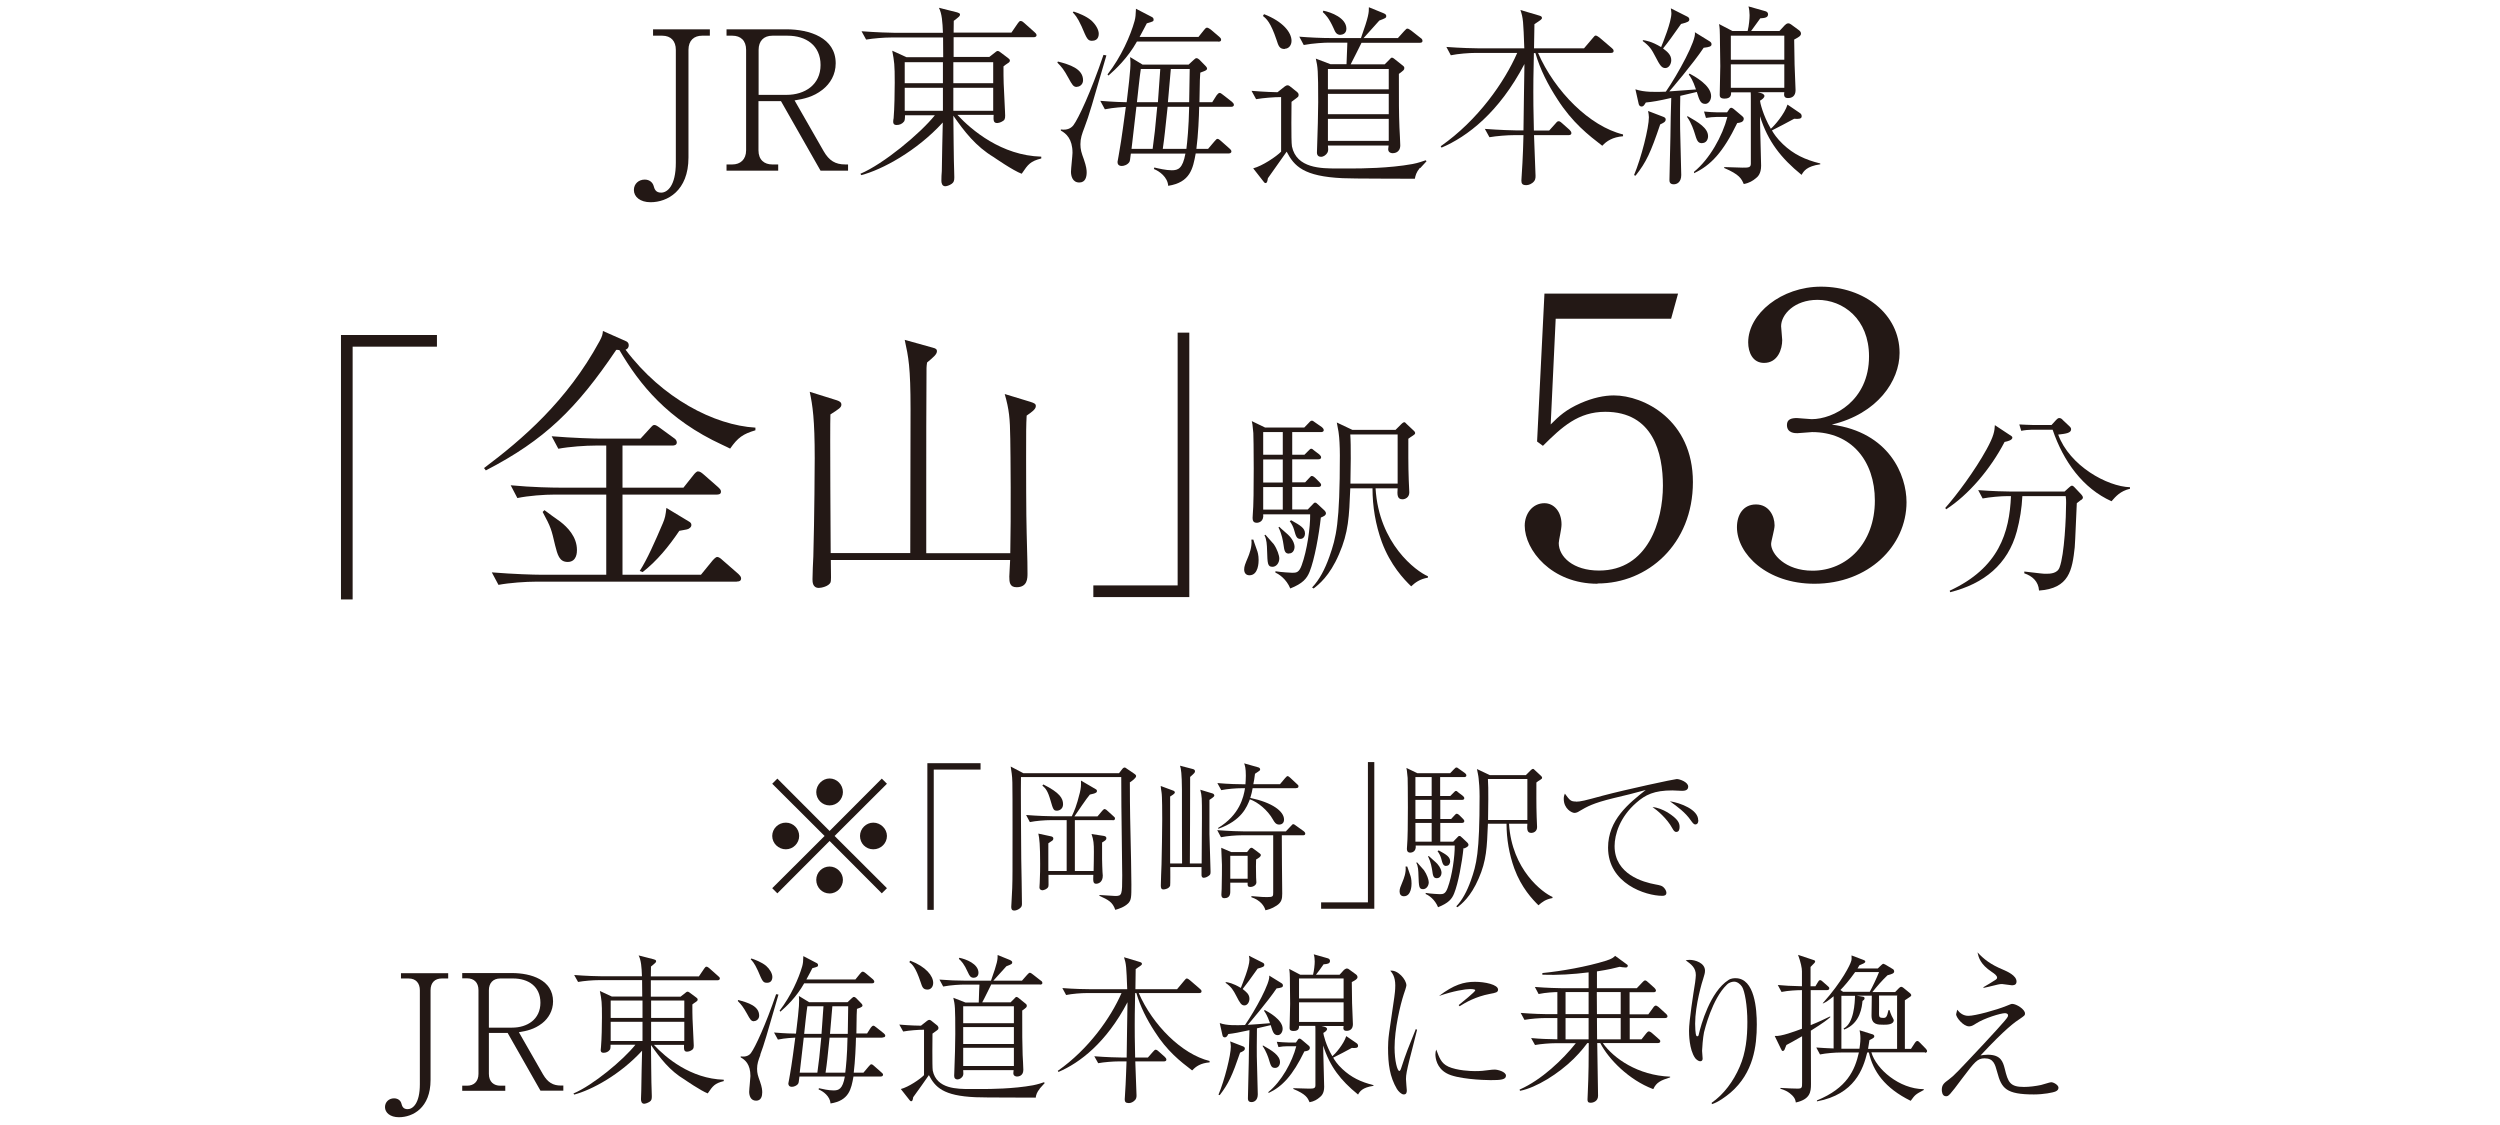 <?xml version="1.0" encoding="UTF-8"?><svg id="_レイヤー_1" xmlns="http://www.w3.org/2000/svg" viewBox="0 0 180 81"><defs><style>.cls-1{fill:#231815;}</style></defs><path class="cls-1" d="M24.56,24.12h6.9v.84h-6.07v18.2h-.84v-19.04Z"/><path class="cls-1" d="M52.57,32.3c-.21-.1-.25-.13-.56-.27-3.95-1.82-5.96-4.35-7.41-6.82-.1-.02-.13-.02-.23-.02-2.87,4.25-5.15,6.49-9.39,8.68l-.13-.17c2.76-2.07,5.98-4.83,8.31-9.12.21-.38.23-.52.25-.75l1.69.75c.08.04.17.13.17.27,0,.17-.08.27-.23.33,2.64,3.51,6.4,5.44,9.35,5.61v.19c-.9.27-1.26.52-1.82,1.32ZM53.05,41.88h-14.46c-.73,0-1.9.08-2.7.23l-.48-.9c1.57.13,3.08.17,3.47.17h4.77v-5.77h-3.7c-.75,0-1.9.08-2.7.25l-.48-.92c1.55.15,3.08.17,3.47.17h3.41v-3.03h-.75c-.73,0-1.9.08-2.7.23l-.48-.9c1.57.13,3.08.17,3.47.17h2.93l.67-.73c.21-.23.23-.25.33-.25.08,0,.17.04.4.21l1,.73c.1.06.21.17.21.31,0,.19-.17.23-.31.23h-3.6v3.03h4.39l.73-.92c.06-.08.21-.25.31-.25.15,0,.27.1.4.21l1.05.92c.13.13.21.19.21.33,0,.19-.17.21-.31.21h-6.78v5.77h5.65l.84-1.03s.21-.25.33-.25c.1,0,.25.1.36.21l1.17,1.02c.08.08.19.19.19.31,0,.21-.17.23-.31.23ZM40.87,40.46c-.61,0-.73-.54-.9-1.19-.27-1.15-.29-1.28-.9-2.41l.13-.13c.17.13.96.71,1.13.82.52.4,1.21,1.09,1.21,2.05,0,.15,0,.86-.67.86ZM49.62,38.05c-.1.06-.17.08-.71.17-.75,1.11-1.59,2.15-2.64,2.97l-.21-.08c.54-.84,1.09-2.09,1.67-3.45.15-.36.19-.54.25-1.09l1.59.96c.15.08.21.15.21.27,0,.1-.06.19-.17.25Z"/><path class="cls-1" d="M73.92,29.91c-.04.75-.04,1.03-.04,3.1,0,.36,0,4.2.04,5.36.06,2.18.06,2.43.06,2.91,0,.36,0,1-.79,1-.5,0-.52-.38-.52-.77,0-.19.06-1.03.06-1.19h-12.91c.02,1.34.02,1.49-.02,1.61-.13.29-.67.4-.84.4-.46,0-.46-.44-.46-.63,0-.46.04-1.17.06-1.63.08-2.82.1-6.72.1-7.07,0-2.82-.15-3.81-.36-4.79l1.95.61c.17.06.33.13.33.31,0,.21-.17.31-.79.71-.04.9.02,9.87.02,9.98h5.73c0-1.63.02-8.87.02-10.33,0-3.1-.15-3.77-.42-5.02l2.01.56c.25.06.31.13.31.25,0,.23-.23.42-.71.82-.02.06-.04.36-.04.4-.02,3.95-.02,4.39-.02,8.31v5.02h6.05c.06-2.7.02-7.15,0-8.22-.02-1.51-.08-2.11-.4-3.24l1.84.56c.31.1.4.15.4.31,0,.23-.31.44-.67.69Z"/><path class="cls-1" d="M85.62,42.99h-6.9v-.84h6.07v-18.2h.84v19.04Z"/><path class="cls-1" d="M89.96,41.42c-.26,0-.38-.18-.38-.42,0-.22.07-.39.28-.89.07-.17.31-.75.24-1.26h.14c.01.06.04.13.25.73.06.15.13.39.13.74,0,.13,0,1.1-.66,1.1ZM95.1,37.26c-.13,1.23-.46,3.05-.81,3.91-.2.49-.49.84-1.39,1.2-.28-.68-.81-1.03-1.07-1.14v-.1c.39.07,1.16.11,1.21.11.29,0,.49-.01.68-.54.39-1.06.63-2.76.61-3.67h-3.38c.06.52-.32.61-.46.61-.32,0-.32-.24-.29-.6.11-1.12.06-5.72.04-5.86-.06-.66-.07-.68-.11-.86l.95.46h2.83l.31-.32c.15-.17.18-.17.24-.17s.07.01.25.14l.46.32s.14.11.14.21c0,.14-.13.15-.21.15h-2.06v1.63h.88l.25-.25c.15-.15.17-.18.24-.18.06,0,.08.01.24.15l.33.25c.06.06.14.13.14.21,0,.14-.13.15-.21.15h-1.87v1.66h.93l.27-.29c.14-.15.15-.17.22-.17.08,0,.2.1.24.14l.29.29c.13.13.13.18.13.21,0,.13-.11.15-.21.15h-1.87v1.62h1.12l.31-.32c.14-.15.15-.17.22-.17s.07,0,.25.17l.42.39s.11.11.11.2c0,.17-.2.24-.36.31ZM92.36,31.11h-1.41v1.63h1.41v-1.63ZM92.36,33.08h-1.41v1.66h1.41v-1.66ZM92.36,35.07h-1.41v1.62h1.41v-1.62ZM91.62,40.81c-.36,0-.36-.24-.39-1.17-.01-.4-.03-.82-.19-1.1l.07-.04c.08.11.52.57.6.68.25.36.4.82.4,1.03,0,.33-.22.6-.49.6ZM92.8,39.86c-.29,0-.33-.21-.39-.66-.04-.26-.11-.73-.36-1.23l.06-.04c.11.13.66.57.74.68.28.31.36.6.36.77,0,.14-.08.47-.4.47ZM93.63,38.8c-.26,0-.32-.15-.46-.67-.06-.21-.17-.42-.31-.61l.11-.06c.67.38.99.56.99.96,0,.13-.07.38-.33.38ZM101.6,42.21c-.52-.5-1.49-1.52-2.11-3.19-.45-1.24-.67-2.55-.67-3.86h-1.6c-.08,2.05-.13,3.18-.81,4.74-.68,1.59-1.48,2.2-1.83,2.47l-.11-.07c.53-.56.92-1.3,1.25-2.23.49-1.39.75-2.37.75-7.29,0-.64-.04-1.3-.08-1.55,0-.13-.13-.68-.14-.81l1.12.53h3.11l.42-.42s.13-.13.2-.13c.06,0,.07.01.18.13l.5.47c.08.07.11.13.11.18,0,.07-.04.1-.14.17-.06.03-.31.21-.35.24,0,.74-.01,1.94.03,2.98,0,.14.04.74.04.88,0,.39-.33.5-.49.5-.4,0-.38-.36-.35-.79h-1.59c.24,3.99,2.92,5.97,3.77,6.33v.1c-.6.11-.91.35-1.21.63ZM100.64,31.28h-3.42c.06.75.03,2.69.01,3.54h3.4v-3.54Z"/><path class="cls-1" d="M115.02,42.03c-3.32,0-5.24-2.43-5.24-4.18,0-.86.56-1.62,1.42-1.62.67,0,1.23.59,1.23,1.53,0,.36-.2,1.14-.2,1.34,0,.98,1.03,1.98,2.9,1.98,3.54,0,4.6-3.6,4.6-6.11,0-2.34-.7-5.32-4.15-5.32-1.95,0-3.12,1.09-4.49,2.45l-.42-.31.53-10.65h9.62l-.5,1.81h-8.31l-.36,7.61c.61-.61,1.09-1.06,2.15-1.53.89-.39,1.7-.56,2.4-.56,2.15,0,5.69,1.76,5.69,6.24s-3.26,7.3-6.86,7.3Z"/><path class="cls-1" d="M137.27,36.15c0,3.18-2.76,5.88-6.63,5.88-3.43,0-5.58-2.15-5.58-4.07,0-.89.45-1.64,1.37-1.64s1.34.81,1.34,1.51c0,.31-.25,1.12-.25,1.34,0,.7,1,1.92,2.98,1.92,2.48,0,4.49-1.98,4.49-5.05,0-2.87-1.7-4.93-4.52-4.93-.14,0-.89.08-1.06.08s-.75,0-.75-.59c0-.42.33-.5.72-.5.14,0,.89.08,1.06.08,1.56,0,4.13-1.31,4.13-4.52,0-2.7-1.87-4.07-3.71-4.07-1.67,0-2.62,1.06-2.62,1.9,0,.14.08.84.08,1,0,.64-.31,1.64-1.31,1.64-.81,0-1.14-.75-1.14-1.48,0-2.06,2.4-4.01,5.24-4.01,3.12,0,5.66,1.98,5.66,4.77,0,2.01-1.59,4.38-4.88,5.16,4.15.56,5.38,3.65,5.38,5.58Z"/><path class="cls-1" d="M144.33,31.82c-1.03,1.98-2.61,3.82-4.21,4.85l-.06-.1c.81-.91,2.13-2.68,2.98-4.23.52-.95.57-1.31.59-1.73l1.06.7c.14.08.2.13.2.2,0,.18-.35.27-.56.31ZM149.84,35.99s-.14.11-.31.24c-.03.5-.11,2.73-.15,3.18-.18,1.63-.39,2.96-2.57,3.11-.04-.66-.49-1.05-1.06-1.24v-.13c.21.03.31.04,1.12.13.2.03.36.03.46.03.24,0,.8,0,.96-.46.35-.92.47-3.63.47-4.64,0-.22,0-.25-.03-.49h-3.12c-.04.86-.18,1.72-.4,2.54-.64,2.37-2.36,3.77-4.8,4.38l-.03-.11c3.56-1.65,4.3-4.2,4.41-6.81h-.24c-.49,0-1.27.07-1.8.17l-.32-.6c1.05.08,2.05.1,2.31.1h3.91l.32-.29c.1-.08.14-.13.21-.13s.11.04.18.11l.5.53s.11.13.11.2c0,.08-.04.13-.14.2ZM152.03,36.09c-2.05-.92-3.46-2.85-4.24-5.15h-1.49c-.22,0-.54.03-.77.08l-.14-.46c.25.01.78.04.99.04h1.33l.32-.35c.14-.15.19-.15.25-.15.1,0,.2.08.24.14l.49.46c.06.06.11.11.11.21,0,.27-.39.32-.93.38.82,2.25,3.53,3.74,5.17,3.79v.11c-.71.17-1.03.56-1.32.89Z"/><path class="cls-1" d="M50.55,2.57c-.57,0-.98.33-.98,1.02v7.75c0,2.41-1.53,3.22-2.73,3.22-.75,0-1.2-.39-1.2-.88,0-.45.35-.75.78-.75.35,0,.57.21.64.45.06.22.14.49.54.49.45,0,1.06-.49,1.06-2.15V3.59c0-.63-.35-1.02-.98-1.02h-.66v-.46h4.09v.46h-.57Z"/><path class="cls-1" d="M59.08,12.29l-2.85-5.01h-1.62v3.54c0,.7.43,1.02.99,1.02h.43v.45h-3.72v-.45h.42c.57,0,.99-.35.99-1.02V3.59c0-.67-.39-1.02-.99-1.02h-.42v-.46h4.3c1.67,0,3.56.6,3.56,2.45,0,.81-.39,1.46-.95,1.9-.68.53-1.35.66-2.01.77l2.09,3.65c.4.7.86.96,1.55.96h.21v.45h-1.98ZM56.71,2.57h-1.1c-.63,0-.99.39-.99,1.02v3.24h2.01c1.32,0,2.45-.73,2.45-2.15s-1.06-2.11-2.37-2.11Z"/><path class="cls-1" d="M73.56,12.51c-.61-.22-2.02-1.2-2.02-1.2-1.28-.77-2.11-1.84-2.9-2.98.01.64.03,3.43.06,4,0,.07.01.38.01.43,0,.24-.03.36-.18.47-.18.13-.39.18-.47.18-.24,0-.28-.25-.28-.39,0-.11.01-.6.03-.7,0-.56.06-3,.07-3.5-1.88,2.06-4.37,3.4-5.87,3.79l-.06-.1c1.66-.7,4.3-2.89,5.36-4.21h-2.15c0,.32-.03.39-.07.45-.13.17-.32.25-.53.25-.24,0-.25-.15-.25-.24,0-.04.01-.2.03-.25.06-.67.08-1.94.08-2.57,0-1.31-.03-1.48-.18-2.29l1.03.47h2.64c0-.21,0-.59-.01-1.42h-3.75c-.49,0-1.26.06-1.79.15l-.33-.6c1.05.08,2.06.11,2.32.11h3.54c-.03-.77-.07-1.38-.29-1.8l1.31.33c.08.03.21.06.21.15,0,.08-.04.14-.17.24-.11.1-.21.17-.28.22,0,.06-.01.57-.01.85h4.16l.46-.67c.07-.1.13-.17.2-.17.1,0,.2.08.26.14l.75.67c.07.06.14.13.14.21,0,.13-.13.15-.21.15h-5.76v1.42h2.57l.46-.36c.07-.06.1-.07.15-.07.04,0,.1.03.14.06l.6.45c.08.07.13.1.13.18,0,.07-.04.13-.13.18q-.2.13-.33.24c0,1.06,0,1.1.11,3.26.01.14.01.28.01.29,0,.24-.04.33-.24.43-.13.07-.27.1-.33.1-.28,0-.28-.2-.26-.59h-2.61c1.02,1.1,3.18,2.93,6.04,3.01v.13c-.78.2-.95.42-1.38,1.06ZM67.89,4.48h-2.75v1.51h2.75v-1.51ZM67.89,6.32h-2.75v1.66h2.75v-1.66ZM71.51,4.48h-2.87v1.51h2.87v-1.51ZM71.51,6.32h-2.87v1.66h2.87v-1.66Z"/><path class="cls-1" d="M77.53,6.26c-.25,0-.33-.15-.61-.66-.33-.6-.47-.77-.79-1.09l.04-.08c.85.22,1.81.52,1.81,1.35,0,.28-.22.47-.45.47ZM78.08,9.18c-.18.47-.29.78-.29,1.2,0,.39.07.61.25,1.1.18.52.2.77.2.93,0,.31-.08.73-.53.73-.5,0-.6-.49-.6-.77,0-.22.11-1.17.11-1.37,0-1-.46-1.39-.84-1.6v-.08c.47.07.75-.1.91-.31.35-.47,1.26-2.39,2.16-5.06l.21.04c-1.02,3.51-1.24,4.3-1.58,5.19ZM78.66,2.94c-.35,0-.39-.11-.79-1.05-.31-.68-.5-.86-.63-.99l.06-.07c.32.11.88.31,1.27.64.31.28.54.66.54.96,0,.06,0,.5-.45.5ZM88.63,7.69h-2.29c-.01.68-.07,2.04-.2,3.03h.84l.46-.54c.14-.15.15-.18.22-.18.04,0,.08,0,.25.15l.61.54c.08.07.14.13.14.21,0,.13-.13.15-.21.15h-2.36c-.2,1.09-.39,2.08-1.98,2.33-.04-.63-.64-1.06-1.03-1.21l.03-.11c.29.07.85.2,1.25.2.46,0,.79-.11.99-1.2h-3.93c-.06.47-.06.53-.11.61-.13.2-.39.28-.54.28-.24,0-.31-.14-.31-.29,0-.01.15-.81.15-.86.1-.49.39-2.65.45-3.1-.08,0-.89.04-1.51.17l-.33-.61c.96.08,1.69.1,1.9.1.31-2.55.29-2.75.25-3.25l.89.54h3.32l.38-.35c.11-.1.13-.11.2-.11s.15.07.2.11l.45.46s.1.1.1.18-.08.13-.2.18c-.06.03-.18.07-.29.11-.01.29-.03.4-.03.54-.01.25-.03,1.37-.03,1.59h.92l.31-.49c.06-.07.14-.18.22-.18.06,0,.13.04.25.14l.64.5c.06.06.14.13.14.21,0,.14-.13.15-.21.15ZM87.72,2.99h-5.86c-.67,1.2-1.56,2.02-2.05,2.45l-.07-.08c.99-1.27,1.66-2.8,1.95-3.85.07-.26.08-.43.1-.88l1.1.57c.08.04.17.08.17.21s-.04.14-.49.27c-.14.26-.21.42-.52.98h4.24l.4-.5c.08-.1.14-.17.22-.17s.22.11.27.14l.61.52c.06.06.13.11.13.21,0,.13-.11.14-.21.14ZM81.82,7.69l-.35,3.03h1.52c.15-1.14.17-1.28.33-3.03h-1.51ZM82.14,4.97c-.06.33-.24,2.01-.28,2.39h1.51l.17-2.39h-1.39ZM84.07,7.69c-.2,1.83-.21,2.06-.35,3.03h1.7c.06-.49.17-1.51.2-3.03h-1.55ZM84.3,4.97c-.03.35-.17,2.01-.21,2.39h1.53c.03-1.83.03-2.04.04-2.39h-1.37Z"/><path class="cls-1" d="M102.23,12.09c-.26.31-.32.56-.36.78-.82-.01-4.46,0-5.2-.04-2.8-.13-3.49-.86-4.03-1.91-.45.64-.89,1.27-1.35,1.91-.04.25-.07.35-.17.35-.06,0-.1-.04-.14-.1l-.75-.96c.66-.17,1.67-.85,2.01-1.2v-3.93c-.5,0-1.27.06-1.8.15l-.33-.6c.96.08,1.73.1,1.87.1l.53-.42c.08-.06.14-.08.2-.08s.11.03.15.06l.54.43c.06.06.1.11.1.2,0,.06-.01.1-.04.14-.06.06-.1.08-.47.36,0,.11-.04,2.84.03,3.21.33,1.59,2.12,1.59,3.24,1.59h1.06c.63,0,2.69-.01,4.38-.32.42-.08.74-.2.95-.27l.06.07c-.07.08-.11.13-.45.49ZM92.51,3.53c-.39,0-.46-.22-.6-.66-.43-1.28-.73-1.52-.98-1.72l.08-.13c1.37.53,1.98,1.32,1.98,1.92,0,.32-.2.57-.49.57ZM102.21,3.08h-4.18c-.08.15-.63,1.28-.78,1.55h2.45l.35-.35c.07-.08.11-.13.17-.13s.15.07.15.07l.63.5c.11.08.11.14.11.18,0,.13-.03.15-.39.42,0,2.11,0,2.79.04,3.84.01.36.06.95.06,1.3,0,.57-.49.57-.56.57-.01,0-.31,0-.31-.29,0-.04.01-.15.03-.26h-4.37c.03.31.03.38-.04.52-.08.14-.26.29-.46.29-.17,0-.29-.1-.29-.31,0-.1.01-.21.01-.31.04-.93.08-2.78.08-3.31,0-2.36-.03-2.5-.17-3.14l1.05.4h1.16c.04-1.06.04-1.17.06-1.55h-1.34c-.28,0-1.13.04-1.8.17l-.32-.6c.73.06,1.59.1,2.31.1h2.13c.57-1.6.57-1.83.57-2.22l1.03.42c.2.08.22.14.22.22,0,.13-.06.15-.5.32-.18.2-.75.84-1.13,1.26h2.47l.45-.5c.15-.17.18-.18.24-.18.07,0,.15.06.28.15l.66.52c.07.04.14.11.14.21,0,.14-.14.14-.21.14ZM96.52,2.51c-.28,0-.38-.18-.49-.45-.35-.78-.59-1-.79-1.19l.04-.1c.56.11,1.66.52,1.66,1.3,0,.32-.24.43-.42.43ZM99.99,4.97h-4.38v1.46h4.38v-1.46ZM99.99,6.76h-4.38v1.46h4.38v-1.46ZM99.99,8.56h-4.38v1.58h4.38v-1.58Z"/><path class="cls-1" d="M115.37,10.5c-1-.77-2.16-1.67-3.24-3.36-.67-1.03-1.24-2.13-1.58-3.32h-.11c-.04,1.91-.04,2.12-.04,2.79,0,.35,0,1.38.04,2.79h1.1l.45-.5c.14-.17.17-.17.24-.17.04,0,.1.01.24.14l.53.47c.07.07.14.15.14.24,0,.13-.11.15-.21.15h-2.48c.01.46.11,2.85.11,2.93,0,.18-.01.35-.24.52-.21.15-.38.15-.45.15-.25,0-.33-.11-.33-.32,0-.01,0-.08.01-.18.11-1.59.13-2.71.14-3.1h-.66c-.49,0-1.27.06-1.79.15l-.33-.6c1.05.08,2.06.11,2.31.11h.47c0-.66.07-4.45.07-4.78-1.83,3.5-4.13,5.24-5.97,6.02l-.06-.1c2.69-1.88,4.59-4.62,5.51-6.72h-2.98c-.49,0-1.27.06-1.8.17l-.32-.6c1.05.08,2.05.1,2.32.1h3.29c-.07-1.94-.08-2.18-.28-2.76l1.35.4c.13.04.2.07.2.17s-.06.13-.54.45c-.01.35-.01.6-.03,1.74h3.6l.63-.74c.11-.14.15-.18.22-.18s.21.11.27.15l.88.75c.07.06.13.11.13.21,0,.13-.11.14-.21.14h-5.23c1.2,2.76,3.72,5.29,6.12,5.87v.13c-.75.06-1.19.35-1.49.68Z"/><path class="cls-1" d="M119.53,8.97c-.68,2.01-1,2.71-1.77,3.68l-.11-.04c.53-1.26,1.07-3.42,1.07-4.17,0-.13-.03-.32-.06-.45l1.12.43c.1.04.15.1.15.18,0,.18-.17.25-.4.36ZM122.67,3.43c-.74,1.12-2.38,3.04-2.48,3.15.2-.01,1.58-.11,1.92-.14-.22-.66-.4-.92-.52-1.07l.06-.07c.31.17,1.55.82,1.55,1.62,0,.29-.18.56-.42.56-.35,0-.43-.28-.61-.86l-1.19.28c-.03,1.38-.01,2.04-.01,2.41.01.5.08,3.15.08,3.29,0,.53-.32.67-.54.67-.31,0-.31-.22-.31-.32,0-.5.07-2.66.07-3.11s.04-2.38.06-2.79c-.85.2-1.39.29-1.83.33-.13.22-.18.29-.31.29-.06,0-.17-.04-.2-.17l-.24-1.07c.63.22,1.45.2,2.19.17.86-1.24,2.23-3.74,2.09-4.28l1.07.66c.11.07.13.14.13.21,0,.15-.14.2-.57.25ZM121.04,1.72c-.67.95-.89,1.26-1.3,1.77.29.22.59.45.59.84,0,.28-.17.57-.43.57s-.39-.2-.71-.82c-.26-.5-.4-.75-.92-1.13l.03-.06c.2.03.6.08,1.3.5.13-.32.74-1.8.74-2.44,0-.1-.03-.25-.04-.35l1.19.6c.08.04.14.1.14.2,0,.14-.1.2-.57.32ZM122.56,10.31c-.32,0-.38-.17-.56-.77-.03-.1-.22-.7-.53-1.12l.03-.06c.79.45,1.48.86,1.48,1.45,0,.24-.14.49-.42.49ZM125.08,8.86c-1.02,2.11-1.91,3.05-3.11,3.61v-.1c1.12-.91,2.05-2.58,2.4-3.95h-.77c-.22,0-.54.03-.77.07l-.14-.46c.25.03.78.06.99.06h.67l.15-.22c.04-.07.1-.11.15-.11.07,0,.13.06.17.08l.63.53c.07.06.1.11.1.18,0,.25-.28.29-.47.31ZM129.7,12.58c-1.46-1.19-2.41-2.39-2.98-4.21,0,.24.01.5.01.74.01.45.07,2.78.07,2.82,0,.59-.25.81-.4.92-.18.15-.45.33-.85.4-.17-.38-.29-.68-1.42-1.16l.03-.06c.26.01,1.17.04,1.3.04.43,0,.6,0,.6-.29v-4.46c0-.5,0-.56-.01-.67h-1.41c0,.15.01.45-.47.45-.33,0-.35-.15-.35-.28,0-.32.04-1.77.04-2.06,0-.36-.03-1.92-.03-2.25,0-.21-.01-.54-.06-.78l.96.5h1.1c.1-.39.14-.89.14-1.14,0-.21-.03-.46-.08-.63l1.23.35c.13.04.18.13.18.22,0,.24-.25.27-.56.29-.1.14-.56.78-.66.91h2.04l.39-.42c.06-.06.15-.13.24-.13s.15.04.21.08l.57.42c.08.06.14.14.14.24,0,.17-.18.26-.49.43,0,.14.03,1.77.03,1.81.01.29.07,1.65.07,1.83,0,.42-.25.57-.54.57-.25,0-.32-.13-.27-.42h-1.92l.24.06c.15.04.25.13.25.2,0,.14-.17.26-.32.35,0,.1.21,1.05.78,2.02.24-.2.99-1.05,1.2-1.74l.88.6c.11.07.14.14.14.25,0,.18-.22.2-.54.17-.53.29-1.07.57-1.6.84.11.2.35.57.79.99.77.73,1.59,1.12,2.69,1.39v.06c-.98.14-1.19.49-1.34.75ZM128.47,2.57h-3.85v1.73h3.85v-1.73ZM128.47,4.63h-3.85v1.69h3.85v-1.69Z"/><path class="cls-1" d="M55.97,64.32l-.37-.37,3.77-3.76-3.77-3.76.37-.37,3.76,3.77,3.76-3.77.37.37-3.77,3.76,3.77,3.76-.37.37-3.76-3.77-3.76,3.77ZM57.54,60.19c0,.52-.43.96-.96.96s-.98-.43-.98-.96.44-.96.98-.96.96.44.96.96ZM60.69,57.03c0,.51-.42.96-.96.96s-.96-.44-.96-.96.44-.98.96-.98.96.44.96.98ZM60.69,63.35c0,.52-.42.98-.96.98s-.96-.44-.96-.98.44-.96.96-.96.96.44.96.96ZM63.86,60.19c0,.52-.43.96-.98.96s-.96-.43-.96-.96.44-.96.96-.96.98.44.98.96Z"/><path class="cls-1" d="M66.77,54.95h3.83v.46h-3.37v10.1h-.46v-10.57Z"/><path class="cls-1" d="M81.35,56.31c0,.55,0,1.88.05,3.91.02.87.06,2.66.06,3.46,0,.89,0,1.11-.22,1.35-.29.29-.7.41-.94.48-.19-.56-.5-.72-1.14-1.01v-.06c.21.02,1.03.07,1.14.07.48,0,.5-.08.5-1.47,0-.79-.06-4.27-.06-4.99-.01-.98-.01-1.64-.01-2.1h-7.22c-.02.22.01,5.36.02,5.91.01.89.05,2.31.05,3.2,0,.14-.01.23-.15.34-.12.1-.29.16-.39.16-.12,0-.23-.03-.23-.27,0-.05.02-.3.02-.36.04-.6.07-1.28.07-2.25,0-.23.01-5.76-.01-6.34-.01-.53-.07-.79-.12-1.15l.91.48h6.89l.24-.31s.08-.1.16-.1c.05,0,.14.06.14.07l.56.38c.12.08.13.13.13.17,0,.13-.27.33-.43.44ZM80.12,59.05h-2.73v3.66h1.35c.01-.15.02-1.23.02-1.38,0-.59-.02-.84-.17-1.28l.85.13c.12.02.22.05.22.17s-.08.17-.31.31v1.2c.01.26.01.66.03.92.01.19.02.21.02.27,0,.46-.3.58-.48.58-.22,0-.22-.19-.2-.64h-3.23c.01.79.01.8-.02.87-.08.17-.34.24-.42.24-.01,0-.21-.01-.21-.21,0-.06.02-.28.02-.33.03-.5.03-1.17.03-1.36,0-1.36-.05-1.83-.13-2.18l.88.19c.13.02.2.07.2.16s-.05.14-.08.16c-.04.03-.24.15-.28.19v1.99h1.32v-3.66h-1.15c-.41,0-1.06.05-1.5.14l-.27-.51c.87.07,1.71.09,1.93.09h1.36c.17-.36.34-.72.58-1.7.08-.35.09-.5.08-.87l1.06.62c.06.03.09.07.09.13,0,.07,0,.16-.51.26-.21.23-.96,1.35-1.11,1.57h1.66l.33-.39s.12-.14.17-.14c.08,0,.2.1.22.13l.42.38c.08.07.12.1.12.17,0,.12-.09.13-.17.13ZM76.09,58.37c-.23,0-.27-.1-.45-.73-.2-.7-.35-.87-.59-1.08l.07-.08c1.2.6,1.42,1.01,1.42,1.43,0,.35-.29.46-.44.46Z"/><path class="cls-1" d="M87.08,57.57v2.48c0,.1.08,2.65.08,2.69,0,.17-.01.2-.07.27-.13.12-.3.19-.42.19-.14,0-.15-.12-.16-.17v-.6h-2.25c0,.16.01,1.27-.01,1.34-.08.21-.37.27-.48.27-.17,0-.19-.13-.19-.29,0-.42.04-1.09.05-1.51.02-1.08.05-2.16.05-3.24,0-.36,0-1.71-.05-1.96-.04-.21-.04-.3-.06-.45l.89.33c.06.02.13.06.13.14,0,.09-.24.23-.34.29v4.82h.86c-.01-.84-.01-4.55-.01-5.32-.01-1.13-.06-1.5-.14-1.72l.92.24c.08.02.16.06.16.16,0,.09-.03.13-.35.41v.19c0,2.95-.01,3.3-.02,6.04h.85c.02-2.25.02-2.5.02-3.24,0-1.57,0-1.59-.12-2.07l.89.27c.1.03.12.12.12.14,0,.06,0,.09-.36.33ZM93.33,56.75h-3.14c-.03.19-.1.49-.17.7,1.58.33,2.43.96,2.43,1.56,0,.29-.21.36-.35.36-.24,0-.35-.19-.44-.35-.39-.7-1.1-1.27-1.67-1.47-.22.56-.59,1.52-2.26,2.12l-.04-.05c1.57-.94,1.85-2.24,1.95-2.87h-.22c-.41,0-1.05.05-1.49.14l-.28-.51c.77.07,1.57.09,2.02.09.01-.15.03-.32.03-.62,0-.55-.06-.71-.12-.89l1.02.29c.07.02.13.07.13.15,0,.07-.06.1-.13.15-.08.06-.22.15-.24.16-.05.37-.07.52-.12.75h1.92l.37-.44c.12-.14.15-.14.17-.14.06,0,.14.06.21.13l.46.43c.08.07.12.1.12.17,0,.12-.09.13-.17.13ZM93.81,60.14h-1.52c0,.71,0,1.41.01,2.11,0,.33.02,1.78.02,2.08,0,.39-.04.63-.4.87s-.65.3-.81.34c-.07-.29-.35-.72-1.01-.94v-.08c.81.07.91.07,1.13.07.44,0,.44-.05.44-.34v-4.11h-2.26c-.41,0-1.06.05-1.5.14l-.27-.51c.87.07,1.71.09,1.93.09h3.01l.36-.38c.12-.13.13-.14.17-.14.06,0,.1.03.22.12l.53.38s.12.09.12.17c0,.12-.09.13-.17.13ZM90.44,61.87c-.01.27-.02.65,0,1.31.01.06.02.29.02.35,0,.2-.23.33-.43.33-.21,0-.21-.1-.2-.31h-1.25v.5c0,.23.04.62-.43.62-.21,0-.21-.19-.21-.27,0-.06.02-.35.02-.39.02-.8.02-1.41.02-1.74,0-.19-.05-1.04-.05-1.23l.72.31h1.14l.17-.22s.07-.09.14-.09c.06,0,.07.01.19.1l.36.27c.09.07.13.1.13.15,0,.12-.13.2-.35.33ZM89.83,61.62h-1.25v1.65h1.25v-1.65Z"/><path class="cls-1" d="M98.95,65.43h-3.83v-.46h3.37v-10.1h.46v10.57Z"/><path class="cls-1" d="M101.08,64.53c-.22,0-.31-.15-.31-.35,0-.19.06-.33.23-.74.06-.14.26-.63.2-1.05h.12s.03.1.21.6c.05.13.1.33.1.62,0,.1,0,.92-.55.92ZM105.37,61.07c-.1,1.02-.38,2.54-.67,3.25-.16.41-.41.7-1.16,1-.23-.57-.67-.86-.89-.95v-.08c.33.06.96.09,1.01.09.24,0,.41-.01.57-.45.33-.88.52-2.3.51-3.05h-2.81c.05.43-.27.51-.38.51-.27,0-.27-.2-.24-.5.09-.93.05-4.76.04-4.88-.05-.55-.06-.57-.09-.72l.79.38h2.36l.26-.27c.13-.14.15-.14.2-.14s.06.01.21.12l.38.27s.12.09.12.17c0,.12-.1.13-.17.13h-1.72v1.36h.73l.21-.21c.13-.13.14-.15.2-.15.05,0,.07.01.2.13l.28.21s.12.1.12.17c0,.12-.1.13-.17.13h-1.56v1.38h.78l.22-.24c.12-.13.13-.14.19-.14.07,0,.16.08.2.12l.24.24c.1.1.1.15.1.17,0,.1-.09.13-.17.13h-1.56v1.35h.93l.26-.27c.12-.13.13-.14.19-.14s.06,0,.21.14l.35.33s.09.09.09.16c0,.14-.16.2-.3.26ZM103.08,55.95h-1.17v1.36h1.17v-1.36ZM103.08,57.59h-1.17v1.38h1.17v-1.38ZM103.08,59.25h-1.17v1.35h1.17v-1.35ZM102.46,64.02c-.3,0-.3-.2-.33-.98-.01-.34-.02-.69-.16-.92l.06-.03c.07.09.43.48.5.57.21.3.34.69.34.86,0,.28-.19.5-.41.5ZM103.45,63.23c-.24,0-.28-.17-.33-.55-.04-.22-.09-.6-.3-1.02l.05-.03c.09.1.55.48.62.57.23.26.3.5.3.64,0,.12-.07.39-.34.39ZM104.14,62.35c-.22,0-.27-.13-.38-.56-.05-.17-.14-.35-.26-.51l.09-.05c.56.31.82.46.82.8,0,.1-.06.31-.28.31ZM110.78,65.19c-.43-.42-1.24-1.27-1.75-2.66-.37-1.03-.56-2.12-.56-3.22h-1.34c-.07,1.71-.1,2.65-.67,3.95-.57,1.32-1.23,1.83-1.52,2.06l-.09-.06c.44-.46.77-1.08,1.05-1.86.41-1.16.63-1.97.63-6.07,0-.53-.04-1.08-.07-1.29,0-.1-.1-.57-.12-.67l.93.44h2.59l.35-.35s.1-.1.16-.1c.05,0,.06.01.15.1l.42.39c.07.06.09.1.09.15,0,.06-.03.08-.12.14-.05.02-.26.17-.29.2,0,.62-.01,1.61.02,2.48,0,.12.03.62.03.73,0,.33-.28.42-.41.42-.34,0-.31-.3-.29-.66h-1.32c.2,3.32,2.43,4.97,3.13,5.27v.08c-.5.09-.75.29-1.01.52ZM109.98,56.09h-2.85c.05.63.02,2.24.01,2.95h2.83v-2.95Z"/><path class="cls-1" d="M113.47,57.72c.33,0,.64-.08,1.92-.43,1.73-.46,5.19-1.2,5.34-1.2.19,0,.82.21.82.55,0,.28-.29.3-.44.3-.1,0-.6-.03-.7-.03-1.31,0-1.94.31-2.6.89-1.18,1.03-1.56,2.28-1.56,3.12,0,2.03,2.06,2.6,2.95,2.76.31.06.49.08.65.29.08.1.13.22.13.31,0,.19-.16.22-.29.22-1.2,0-3.91-.88-3.91-3.47,0-2,1.49-3.18,2.71-4.15-.7.2-1.56.41-2.33.59-1.47.36-1.88.6-2.46.94-.07.05-.2.12-.34.12-.19,0-.77-.3-.77-1.01,0-.17.03-.27.08-.38.36.49.42.57.8.57ZM120.06,58.49c.78.49.87.78.87,1.05,0,.12-.02.36-.24.36-.13,0-.2-.12-.28-.26-.38-.71-1.11-1.32-1.43-1.53.38.03.75.19,1.08.38ZM122.28,59.05c0,.28-.15.31-.21.31-.13,0-.21-.13-.33-.29-.39-.57-.95-.98-1.51-1.38.77.12,2.04.6,2.04,1.36Z"/><path class="cls-1" d="M31.81,70.45c-.48,0-.81.28-.81.85v6.46c0,2.01-1.28,2.68-2.28,2.68-.63,0-1-.33-1-.73,0-.37.29-.63.65-.63.29,0,.48.17.53.37.05.19.12.41.45.41.37,0,.88-.41.88-1.79v-6.77c0-.52-.29-.85-.81-.85h-.55v-.38h3.4v.38h-.48Z"/><path class="cls-1" d="M38.92,78.54l-2.37-4.17h-1.35v2.95c0,.58.36.85.82.85h.36v.37h-3.1v-.37h.35c.48,0,.82-.29.82-.85v-6.03c0-.56-.33-.85-.82-.85h-.35v-.38h3.58c1.39,0,2.96.5,2.96,2.04,0,.67-.33,1.22-.79,1.58-.57.44-1.13.55-1.67.64l1.74,3.04c.34.58.72.8,1.29.8h.17v.37h-1.65ZM36.94,70.45h-.92c-.52,0-.82.33-.82.85v2.69h1.67c1.1,0,2.04-.6,2.04-1.79s-.88-1.75-1.97-1.75Z"/><path class="cls-1" d="M50.97,78.73c-.51-.19-1.68-1-1.68-1-1.07-.64-1.75-1.53-2.42-2.49.01.53.02,2.86.05,3.33,0,.06.01.31.01.36,0,.2-.02.3-.15.39-.15.1-.33.15-.4.15-.2,0-.23-.21-.23-.33,0-.09.01-.5.02-.58,0-.46.05-2.5.06-2.91-1.57,1.72-3.63,2.83-4.89,3.16l-.05-.08c1.38-.58,3.58-2.4,4.46-3.51h-1.79c0,.27-.02.32-.06.37-.1.14-.27.21-.44.21-.2,0-.21-.13-.21-.2,0-.03.01-.16.02-.21.05-.56.07-1.61.07-2.14,0-1.09-.02-1.23-.15-1.9l.86.4h2.19c0-.17,0-.49-.01-1.18h-3.12c-.41,0-1.04.05-1.49.13l-.28-.5c.87.07,1.72.09,1.93.09h2.95c-.02-.64-.06-1.15-.24-1.5l1.09.28c.07.02.17.05.17.13,0,.07-.04.12-.14.2-.09.08-.17.14-.23.19,0,.05-.01.48-.01.71h3.46l.38-.56c.06-.08.1-.14.16-.14.08,0,.16.07.22.12l.63.56c.06.05.12.1.12.17,0,.1-.1.13-.17.13h-4.8v1.18h2.14l.38-.3c.06-.05.08-.06.13-.06.03,0,.08.02.12.05l.5.37c.07.06.1.08.1.15,0,.06-.03.1-.1.15q-.16.1-.28.2c0,.88,0,.92.09,2.72.01.12.01.23.01.24,0,.2-.04.28-.2.36-.1.06-.22.08-.28.08-.23,0-.23-.16-.22-.49h-2.17c.85.92,2.65,2.44,5.03,2.51v.1c-.65.16-.79.35-1.15.88ZM46.26,72.04h-2.29v1.25h2.29v-1.25ZM46.26,73.57h-2.29v1.38h2.29v-1.38ZM49.27,72.04h-2.39v1.25h2.39v-1.25ZM49.27,73.57h-2.39v1.38h2.39v-1.38Z"/><path class="cls-1" d="M54.29,73.53c-.21,0-.28-.13-.51-.55-.28-.5-.4-.64-.66-.91l.03-.07c.71.19,1.51.43,1.51,1.13,0,.23-.19.39-.37.39ZM54.75,75.95c-.15.39-.24.65-.24,1,0,.33.06.51.21.92.15.43.16.64.16.78,0,.26-.07.6-.44.6-.42,0-.5-.41-.5-.64,0-.19.09-.98.09-1.14,0-.84-.38-1.16-.7-1.34v-.07c.39.06.63-.08.75-.26.29-.39,1.04-1.99,1.8-4.22l.17.03c-.85,2.93-1.03,3.58-1.31,4.32ZM55.23,70.76c-.29,0-.33-.09-.66-.87-.26-.57-.42-.72-.52-.82l.05-.06c.27.09.73.26,1.06.53.26.23.45.55.45.8,0,.05,0,.42-.37.42ZM63.53,74.71h-1.9c-.01.57-.06,1.7-.16,2.52h.7l.38-.45c.12-.13.13-.15.19-.15.03,0,.07,0,.21.13l.51.45c.07.06.12.1.12.17,0,.1-.1.13-.17.13h-1.96c-.16.91-.32,1.73-1.65,1.94-.04-.52-.53-.88-.86-1.01l.02-.09c.24.06.71.16,1.05.16.38,0,.66-.09.82-1h-3.27c-.05.39-.05.44-.09.51-.1.16-.32.23-.45.23-.2,0-.26-.12-.26-.24,0-.01.13-.67.13-.72.08-.41.33-2.21.37-2.58-.07,0-.74.03-1.25.14l-.28-.51c.8.07,1.41.08,1.58.08.26-2.12.24-2.29.21-2.71l.74.45h2.76l.31-.29c.09-.08.1-.09.16-.09s.13.06.16.09l.37.38s.08.08.08.15-.07.1-.16.15c-.05.02-.15.06-.24.09-.01.24-.02.34-.02.45-.01.21-.02,1.14-.02,1.32h.77l.26-.41c.05-.06.12-.15.19-.15.05,0,.1.03.21.12l.53.42s.12.1.12.17c0,.12-.1.13-.17.13ZM62.78,70.8h-4.88c-.56,1-1.3,1.68-1.71,2.04l-.06-.07c.82-1.06,1.38-2.33,1.63-3.2.06-.22.07-.36.08-.73l.92.48c.07.03.14.07.14.17s-.03.12-.41.22c-.12.22-.17.35-.43.81h3.53l.34-.42c.07-.08.12-.14.19-.14s.19.09.22.12l.51.43s.1.09.1.17c0,.1-.09.12-.17.12ZM57.87,74.71l-.29,2.52h1.27c.13-.95.14-1.07.28-2.52h-1.25ZM58.13,72.45c-.05.28-.2,1.67-.23,1.99h1.25l.14-1.99h-1.16ZM59.73,74.71c-.16,1.52-.17,1.72-.29,2.52h1.42c.05-.41.14-1.25.16-2.52h-1.29ZM59.93,72.45c-.02.29-.14,1.67-.17,1.99h1.28c.02-1.52.02-1.7.03-1.99h-1.14Z"/><path class="cls-1" d="M74.87,78.38c-.22.26-.27.46-.3.65-.69-.01-3.72,0-4.33-.03-2.33-.1-2.9-.72-3.36-1.59-.37.53-.74,1.06-1.13,1.59-.03.21-.06.29-.14.29-.05,0-.08-.03-.12-.08l-.63-.8c.55-.14,1.39-.71,1.67-1v-3.27c-.42,0-1.06.05-1.5.13l-.28-.5c.8.07,1.44.08,1.56.08l.44-.35c.07-.05.12-.07.16-.07s.09.02.13.05l.45.36s.08.09.08.16c0,.05-.01.08-.03.12-.05.05-.08.07-.4.3,0,.09-.03,2.37.02,2.67.28,1.32,1.77,1.32,2.69,1.32h.88c.52,0,2.24-.01,3.65-.27.35-.07.62-.16.79-.22l.05.06c-.06.07-.09.1-.37.41ZM66.78,71.25c-.33,0-.38-.19-.5-.55-.36-1.07-.6-1.27-.81-1.43l.07-.1c1.14.44,1.65,1.1,1.65,1.6,0,.27-.16.48-.41.48ZM74.85,70.88h-3.48c-.07.13-.52,1.07-.65,1.29h2.04l.29-.29c.06-.07.09-.1.14-.1s.13.06.13.06l.52.42c.09.07.09.12.09.15,0,.1-.02.13-.33.35,0,1.75,0,2.32.03,3.19.01.3.05.79.05,1.08,0,.48-.41.48-.46.48-.01,0-.26,0-.26-.24,0-.03.01-.13.02-.22h-3.63c.02.26.02.31-.03.43-.07.12-.22.24-.38.24-.14,0-.24-.08-.24-.26,0-.08.01-.17.01-.26.04-.78.07-2.31.07-2.75,0-1.96-.02-2.08-.14-2.61l.87.34h.96c.03-.88.03-.98.05-1.29h-1.11c-.23,0-.94.03-1.5.14l-.27-.5c.6.05,1.32.08,1.93.08h1.78c.48-1.34.48-1.52.48-1.85l.86.35c.16.07.19.12.19.19,0,.1-.05.13-.42.27-.15.16-.63.7-.94,1.04h2.06l.37-.42c.13-.14.15-.15.2-.15.06,0,.13.05.23.13l.55.43c.06.03.12.09.12.17,0,.12-.12.12-.17.12ZM70.11,70.4c-.23,0-.31-.15-.41-.37-.29-.65-.49-.84-.66-.99l.03-.08c.46.09,1.38.43,1.38,1.08,0,.27-.2.36-.35.36ZM73,72.45h-3.65v1.22h3.65v-1.22ZM73,73.95h-3.65v1.22h3.65v-1.22ZM73,75.44h-3.65v1.31h3.65v-1.31Z"/><path class="cls-1" d="M85.82,77.06c-.84-.64-1.8-1.39-2.69-2.8-.56-.86-1.03-1.78-1.31-2.76h-.09c-.03,1.59-.03,1.76-.03,2.32,0,.29,0,1.15.03,2.32h.92l.37-.42c.12-.14.14-.14.2-.14.03,0,.08.01.2.12l.44.39c.06.06.12.13.12.2,0,.1-.09.13-.17.13h-2.07c.01.38.09,2.37.09,2.44,0,.15-.01.29-.2.43-.17.13-.31.13-.37.13-.21,0-.28-.09-.28-.27,0-.01,0-.07.01-.15.09-1.32.1-2.25.12-2.58h-.55c-.41,0-1.06.05-1.49.13l-.28-.5c.87.07,1.72.09,1.93.09h.4c0-.55.06-3.7.06-3.98-1.52,2.91-3.44,4.37-4.97,5.02l-.05-.08c2.24-1.57,3.82-3.84,4.59-5.6h-2.49c-.41,0-1.06.05-1.5.14l-.27-.5c.87.07,1.71.08,1.93.08h2.74c-.06-1.61-.07-1.81-.23-2.3l1.13.34c.1.03.16.06.16.14s-.05.1-.45.37c-.01.29-.01.5-.02,1.45h3l.52-.62c.09-.12.13-.15.19-.15s.17.09.22.13l.73.63c.06.05.1.09.1.17,0,.1-.09.12-.17.12h-4.35c1,2.3,3.1,4.4,5.1,4.89v.1c-.63.05-.99.29-1.24.57Z"/><path class="cls-1" d="M89.29,75.78c-.57,1.67-.84,2.25-1.47,3.07l-.09-.03c.44-1.05.89-2.84.89-3.47,0-.1-.02-.27-.05-.37l.93.36c.08.03.13.08.13.15,0,.15-.14.21-.34.3ZM91.91,71.17c-.62.93-1.99,2.53-2.07,2.62.16-.01,1.31-.09,1.6-.12-.19-.55-.34-.77-.43-.89l.05-.06c.26.14,1.29.69,1.29,1.35,0,.24-.15.46-.35.46-.29,0-.36-.23-.51-.72l-.99.23c-.02,1.15-.01,1.7-.01,2.01.01.42.07,2.62.07,2.74,0,.44-.27.56-.45.56-.26,0-.26-.19-.26-.27,0-.42.06-2.22.06-2.59s.03-1.99.05-2.32c-.71.16-1.16.24-1.52.28-.1.19-.15.24-.26.24-.05,0-.14-.03-.16-.14l-.2-.89c.52.19,1.21.16,1.82.14.72-1.03,1.86-3.11,1.74-3.56l.89.55c.09.06.1.12.1.17,0,.13-.12.16-.48.21ZM90.55,69.74c-.56.79-.74,1.04-1.08,1.47.24.19.49.37.49.7,0,.23-.14.48-.36.48s-.32-.16-.59-.69c-.22-.42-.34-.63-.77-.94l.02-.05c.16.02.5.07,1.08.42.1-.27.62-1.5.62-2.03,0-.08-.02-.21-.04-.29l.99.5c.07.03.12.08.12.16,0,.12-.08.16-.48.27ZM91.81,76.89c-.27,0-.31-.14-.46-.64-.02-.08-.19-.58-.44-.93l.02-.05c.66.37,1.23.72,1.23,1.21,0,.2-.12.41-.35.41ZM93.92,75.69c-.85,1.75-1.59,2.54-2.59,3.01v-.08c.93-.75,1.71-2.15,2-3.29h-.64c-.19,0-.45.02-.64.06l-.12-.38c.21.02.65.05.82.05h.56l.13-.19c.03-.06.08-.09.13-.09.06,0,.1.05.14.07l.52.44c.06.05.08.09.08.15,0,.21-.23.24-.4.26ZM97.76,78.79c-1.22-.99-2.01-1.99-2.49-3.51,0,.2.01.42.01.62.01.37.06,2.31.06,2.35,0,.49-.21.67-.34.77-.15.13-.37.28-.71.34-.14-.31-.24-.57-1.18-.96l.02-.05c.22.01.98.03,1.08.03.36,0,.5,0,.5-.24v-3.72c0-.42,0-.46-.01-.56h-1.17c0,.13.01.37-.39.37-.28,0-.29-.13-.29-.23,0-.27.04-1.47.04-1.72,0-.3-.02-1.6-.02-1.87,0-.17-.01-.45-.05-.65l.8.42h.92c.08-.32.12-.74.12-.95,0-.17-.02-.38-.07-.52l1.02.29c.1.03.15.1.15.19,0,.2-.21.22-.46.24-.08.12-.46.65-.55.75h1.7l.32-.35s.13-.1.2-.1.13.03.17.07l.48.35c.07.05.12.12.12.2,0,.14-.15.22-.41.36,0,.12.02,1.47.02,1.51.01.24.06,1.37.06,1.52,0,.35-.21.48-.45.48-.21,0-.27-.1-.22-.35h-1.6l.2.05c.13.03.21.1.21.16,0,.12-.14.22-.27.29,0,.08.17.87.65,1.68.2-.16.82-.87,1-1.45l.73.5c.09.06.12.12.12.21,0,.15-.19.16-.45.14-.44.24-.89.48-1.34.7.09.16.29.48.66.82.64.6,1.32.93,2.24,1.16v.05c-.81.12-.99.41-1.11.63ZM96.74,70.45h-3.21v1.44h3.21v-1.44ZM96.74,72.17h-3.21v1.41h3.21v-1.41Z"/><path class="cls-1" d="M102.03,74.14c-.08.35-.48,1.89-.56,2.21-.17.7-.24,1.03-.24,1.34,0,.13.06.8.06.81,0,.14-.02.3-.22.3-.17,0-.38-.22-.49-.39-.52-.89-.64-1.78-.64-2.97,0-.22.01-.6.08-1.1l.37-2.54c.03-.22.07-.52.07-.85,0-.64-.23-.91-.36-1.06.53-.08,1.16.63,1.16,1.06,0,.08-.14.51-.19.64-.26.8-.66,2.49-.66,3.84,0,.96.2,1.68.34,1.68.07,0,.13-.17.13-.19.36-1.11.55-1.57,1.06-2.83l.09.06ZM104.26,76.79c.66.3,1.67.33,1.93.33.42,0,.62-.02,1.23-.1.09-.01.15-.01.2-.01.2,0,.81.15.81.44s-.39.32-1.11.32c-.53,0-2.44-.08-3.16-.49-.72-.39-.81-1.1-.81-1.36,0-.15.02-.24.06-.35.22.59.36.99.86,1.22ZM105.02,72.37c.24-.2,1.2-.96,1.2-1.07,0-.09-.34-.09-.36-.09-.34,0-1.23.14-2.25.5,1.06-.81,1.79-1.02,2.59-1.02.71,0,1.66.2,1.66.56,0,.2-.16.23-.59.31-1.04.2-1.75.62-2.18.89l-.06-.08Z"/><path class="cls-1" d="M118.99,78.4c-1.68-.64-3.16-2.11-3.77-3.3h-.22c0,.6.06,3.25.06,3.8,0,.43-.42.5-.52.5-.21,0-.24-.09-.24-.24,0-.08.02-.42.02-.48.06-1.3.07-2.5.07-3.58h-.1c-.06.08-.44.6-.99,1.14-1.09,1.07-2.68,2.07-3.86,2.3l-.03-.09c1.59-.7,3.12-2.17,4.05-3.34h-1.44c-.42,0-1.06.05-1.5.13l-.28-.5c.78.07,1.09.07,1.89.09v-1.53h-.87c-.41,0-1.06.05-1.5.13l-.27-.5c.87.07,1.71.09,1.93.09h.71v-1.59c-.17,0-.85.03-1.35.14l-.27-.51c.87.07,1.71.09,1.93.09h1.94v-1.14c-1.11.14-2.22.21-3.33.17v-.12c1.39-.14,3.17-.45,4.59-.89.45-.14.56-.26.65-.35l.78.57c.1.07.13.09.13.14,0,.12-.1.13-.15.13-.13,0-.31-.03-.44-.05-.31.08-.77.2-1.63.33v1.21h2.87l.41-.43c.06-.06.12-.13.19-.13s.16.08.2.12l.46.41s.12.12.12.19c0,.1-.08.13-.17.13h-1.73v1.59h1.35l.35-.48c.03-.06.12-.15.19-.15s.17.1.19.1l.55.5s.1.09.1.17c0,.1-.09.13-.19.13h-2.53v1.53h.85l.34-.43c.07-.08.12-.14.19-.14s.19.09.2.1l.5.44c.07.05.12.1.12.17,0,.1-.09.13-.17.13h-3.97c.78,1.1,2.52,2.33,4.85,2.42v.05c-.65.21-.99.35-1.21.84ZM114.38,71.43h-1.66v1.59h1.66v-1.59ZM114.38,73.3h-1.66v1.53h1.66v-1.53ZM116.69,71.43h-1.72c0,1.03.01,1.15.01,1.59h1.71v-1.59ZM116.69,73.3h-1.71c0,.23.01,1.36.01,1.53h1.7v-1.53Z"/><path class="cls-1" d="M123.24,79.4c.84-.58,1.56-1.52,2.02-2.6.44-1.01.55-2.11.55-3.22,0-1.2-.19-2.22-.38-2.53-.13-.2-.35-.37-.57-.37-.1,0-.34.03-.52.21-1.08,1.03-1.61,3.29-1.65,3.43-.08.39-.14,1.17-.14,1.34,0,.08.04.48.04.56,0,.13-.07.19-.17.19-.15,0-.31-.15-.37-.23-.44-.62-.44-1.78-.44-1.97,0-.71.31-2.67.44-3.48.03-.24.05-.43.05-.52,0-.55-.34-.78-.73-1.07.08-.01.16-.03.29-.03.37,0,1.1.21,1.1.78,0,.16-.04.29-.12.55-.07.19-.59,1.92-.59,3.27,0,.14.01.79.1.88.01.02.05.02.06.02.06,0,.08-.03.1-.12.16-.71.82-3.08,2.14-3.93.19-.13.43-.13.51-.13,1.39,0,1.53,2.26,1.53,3.33,0,1.54-.23,3.47-1.88,4.9-.34.29-.93.72-1.36.84v-.08Z"/><path class="cls-1" d="M130.38,74.22c.01,1.28.01,2.58.01,3.84,0,.56-.06,1.09-1.09,1.32-.03-.17-.06-.27-.17-.41-.06-.08-.35-.42-.94-.58v-.06c.38.03,1.1.05,1.22.05.34,0,.34-.06.34-.45v-3.32c-.73.42-.81.46-1.13.63-.05.12-.12.3-.14.35-.02.03-.06.08-.12.08s-.07-.03-.14-.17l-.44-.91c.45.05,1.47-.34,1.96-.52v-2.78c-.33,0-1,.03-1.47.13l-.27-.5c.65.06.77.06,1.74.09v-1.08c0-.22-.08-.64-.28-1.18l1.08.36c.12.03.15.06.15.13,0,.05-.05.1-.33.38v1.39h.35l.17-.28c.04-.07.09-.16.17-.16.07,0,.16.08.21.13l.33.29c.07.06.12.1.12.17,0,.1-.09.13-.17.13h-1.17v2.52c.58-.23,1.03-.45,1.38-.62l.05.03c-.24.21-.51.42-1.42.99ZM138.61,75.77h-3.87c.34,1.2,2.01,2.64,3.77,2.65v.06c-.6.32-.62.34-.94.78-1.87-.92-2.71-2.12-3.01-3.48h-.12c-.29,1.17-.89,3.01-3.62,3.52v-.07c2.17-.89,2.73-2.17,3.02-3.45h-1.3c-.41,0-1.06.05-1.5.14l-.27-.5c.53.03.62.05,1.25.07v-3.76c-.4.33-.53.41-.74.51h-.05c1.43-1.59,1.99-2.82,2.03-2.97.07-.16.06-.29.05-.48l.87.33c.06.02.12.05.12.12,0,.1-.21.17-.42.26q-.06.09-.14.23h1.46l.23-.22s.13-.12.16-.12.15.06.17.07l.55.33s.07.06.07.15c0,.14-.14.19-.48.28-.39.37-.75.79-1.09,1.21h1.64l.23-.24s.13-.14.2-.14c.01,0,.09.01.16.07l.48.39s.09.08.09.14c0,.07-.06.1-.13.15-.06.03-.28.2-.33.22v3.5h.44l.28-.43s.09-.14.17-.14.14.07.2.13l.41.42c.07.08.1.13.1.17,0,.13-.13.13-.17.13ZM133.57,69.99c-.42.59-.8,1.03-1.06,1.29l.19.13h1.92c.17-.29.52-1.03.67-1.42h-1.72ZM136.61,71.68h-1.32c.01.2,0,1.11,0,1.34,0,.2.05.27.3.27.2,0,.27-.05.38-.56h.08c.02.1.09.28.15.41.02.05.15.26.15.31,0,.33-.5.33-.73.33-.42,0-.87,0-.87-.66,0-.21.02-1.2.02-1.43h-1.08l.42.07c.08.01.14.03.14.12,0,.09-.08.14-.15.19-.04.38-.13,1.6-1.32,2.06l-.04-.08c.75-.37.81-1.87.82-2.35h-.98v3.81h1.3c.02-.15.07-.45.07-.74,0-.27-.03-.44-.06-.59l.96.3s.1.05.1.12c0,.1-.03.13-.35.29-.03.22-.05.34-.1.63h2.09v-3.81Z"/><path class="cls-1" d="M141.73,73.14c.48,0,2.01-.42,2.72-.71.34-.14.37-.15.43-.15.3,0,.92.39.92.69,0,.13-.03.15-.3.34-.43.28-1.09.74-2.9,2.68.15-.02.3-.05.52-.05.94,0,1.09.5,1.22,1,.24.99.38,1.32,1.39,1.32.38,0,.84-.06,1.22-.14.12-.02.63-.2.73-.2.19,0,.53.21.53.39,0,.13-.07.21-.2.27-.19.09-.89.22-1.57.22-2.01,0-2.33-.44-2.64-1.6-.16-.59-.27-1-.91-1-.52,0-.72.27-1.6,1.43-.95,1.28-1,1.3-1.18,1.3-.29,0-.3-.39-.3-.46,0-.37.17-.5.5-.74.4-.3.6-.52,2.54-2.59.3-.33,1.65-1.76,1.71-1.94.01-.03.02-.06.02-.09,0-.13-.13-.16-.23-.16-.29,0-1.46.35-2.07.74-.16.1-.31.21-.5.21-.43,0-.94-.65-.94-.87,0-.02.08-.3.08-.33.2.26.46.44.8.44ZM142.82,71.07c.4-.23.44-.26.87-.53.05-.03.1-.08.1-.15,0-.15-.2-.29-.38-.41-.84-.56-.95-1.05-1.03-1.41.46.49.93.87,1.85,1.25.27.12.96.41.96.85,0,.27-.24.27-.34.27-.1,0-.6-.09-.7-.09-.19,0-.28.03-.98.2-.14.03-.23.05-.36.08v-.06Z"/></svg>